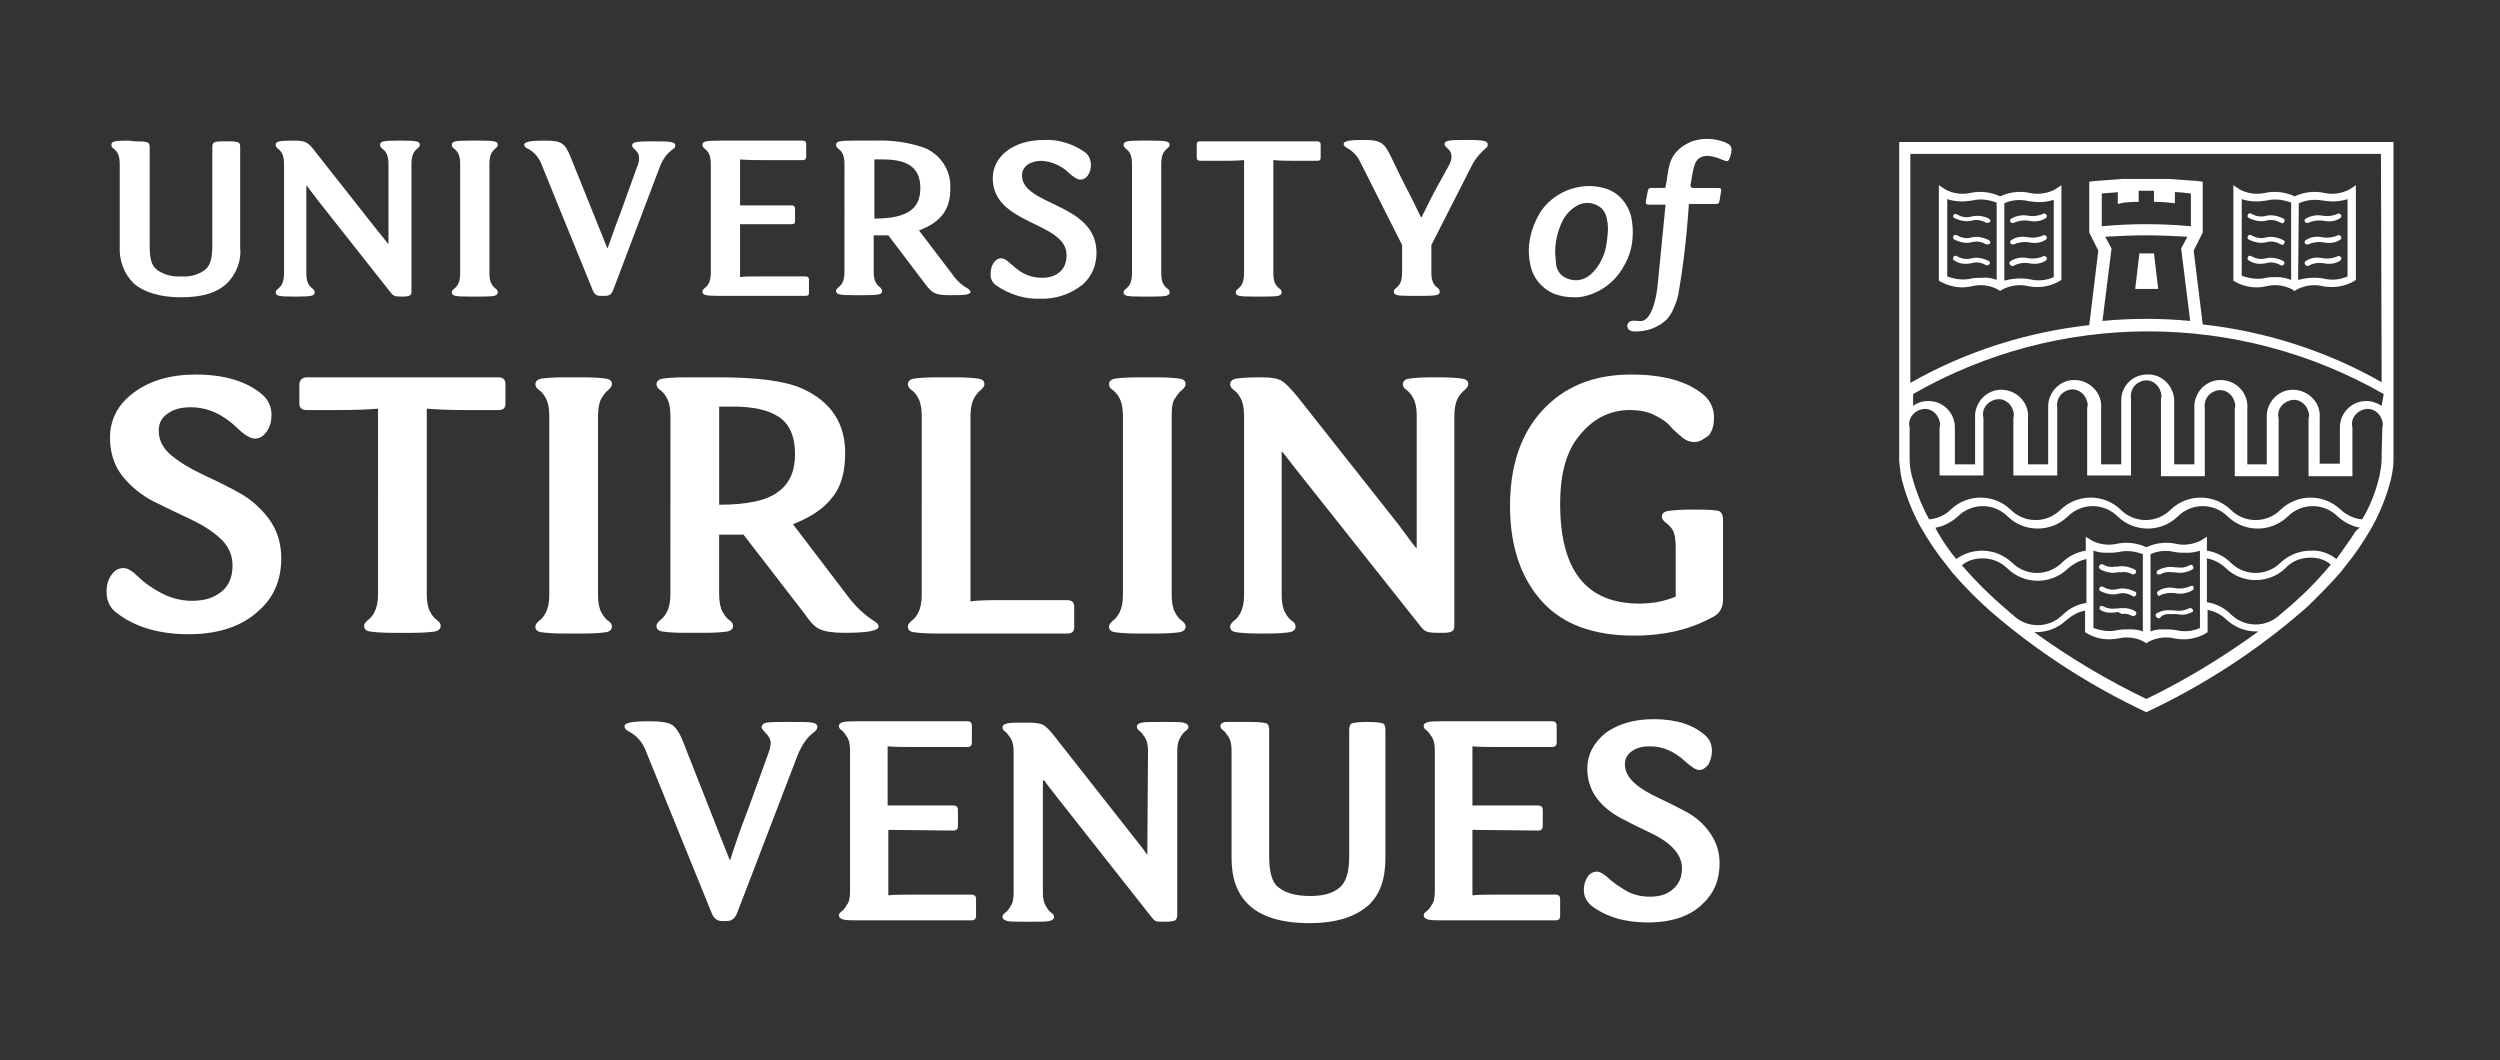<?xml version="1.0" encoding="utf-8"?>
<!-- Generator: Adobe Illustrator 28.3.0, SVG Export Plug-In . SVG Version: 6.00 Build 0)  -->
<svg version="1.1" id="Layer_1" xmlns="http://www.w3.org/2000/svg" xmlns:xlink="http://www.w3.org/1999/xlink" x="0px" y="0px"
	 viewBox="0 0 359.1 152.3" style="enable-background:new 0 0 359.1 152.3;" xml:space="preserve">
<rect x="0" y="0" width="359.1" height="152.3" fill="#333333" stroke="none"/>
<style type="text/css">
	.st0{fill:#FFFFFF;}
</style>
<g>
	<g>
		<path class="st0" d="M343.8,65.2L343.8,65.2V20.4h-71v44.9l0,0c0,0.3,0,0.6,0,0.9c0.1,1,0.2,1.9,0.4,2.8c0.5,1.9,1.2,3.8,2.1,5.6
			c0.2,0.4,0.4,0.8,0.7,1.3c1.1,1.9,2.3,3.7,3.7,5.4c0.2,0.3,0.5,0.6,0.7,0.9c1.3,1.5,2.6,2.9,4.1,4.3c0.4,0.4,0.9,0.8,1.3,1.2
			c6.8,5.9,14.4,10.8,22.5,14.6c8.1-3.8,15.7-8.7,22.5-14.6c0.5-0.4,0.9-0.8,1.3-1.2c1.4-1.4,2.8-2.8,4.1-4.3
			c0.2-0.3,0.5-0.6,0.7-0.9c1.4-1.7,2.6-3.5,3.7-5.4c0.2-0.4,0.5-0.9,0.7-1.3c0.9-1.8,1.6-3.7,2.1-5.6c0.2-0.9,0.4-1.9,0.4-2.8
			C343.8,65.6,343.8,65.2,343.8,65.2 M288.4,87.7c-2.4-2-4.6-4.2-6.6-6.5c0.8-0.7,1.9-1,3-1c1.3,0,2.6,0.5,3.6,1.5
			c2.4,2.3,6.2,2.3,8.6,0c0.8-0.7,1.7-1.2,2.7-1.4v6.3c-1.3,0.2-2.5,0.8-3.4,1.7c-2,2-5.2,2-7.2,0C288.8,88.1,288.6,87.9,288.4,87.7
			 M308.3,100.4c-5.6-2.7-11-5.9-16.1-9.6h0.3c1.6,0,3.1-0.6,4.3-1.7c0.8-0.7,1.7-1.2,2.7-1.4v3.1l0.3,0.2c1.4,0.8,2.9,1,4.5,0.7
			c1.3-0.3,2.6-0.1,3.7,0.5l0.3,0.2l0.3-0.2c1.1-0.6,2.5-0.8,3.7-0.5c1.5,0.3,3.1,0.1,4.5-0.7l0.3-0.2v-3.2c1,0.2,2,0.7,2.7,1.4
			c1.2,1.1,2.7,1.7,4.3,1.7h0.3C319.3,94.4,313.9,97.7,308.3,100.4 M300.7,90.2V79.1l0,0c0.6,0.2,1.2,0.3,1.8,0.3
			c0.6,0,1.2,0,1.8-0.1c1.2-0.3,2.4-0.1,3.5,0.3v11.1c-0.5-0.2-1.1-0.3-1.7-0.3h-0.3c-0.5,0-1.1,0-1.6,0.1
			C303,90.8,301.8,90.6,300.7,90.2 M308.9,90.7V79.6c1.1-0.5,2.3-0.6,3.5-0.3c0.6,0.1,1.2,0.1,1.8,0.1c0.6,0,1.2-0.1,1.8-0.3l0,0
			v11.1c-1.1,0.5-2.3,0.6-3.5,0.3c-0.6-0.1-1.3-0.1-1.9-0.1C309.9,90.4,309.4,90.5,308.9,90.7 M328.2,87.7c-0.2,0.2-0.4,0.3-0.6,0.5
			c-2,2-5.2,2-7.2,0c-0.9-0.9-2.1-1.5-3.4-1.7v-6.3c1,0.2,2,0.7,2.7,1.4c2.4,2.3,6.2,2.3,8.6,0c0.9-1,2.2-1.5,3.6-1.5
			c1.1,0,2.1,0.3,2.9,1C332.8,83.5,330.6,85.7,328.2,87.7 M338.3,76.4c-0.8,1.3-1.8,2.6-2.7,3.9c-1-0.8-2.3-1.3-3.7-1.2
			c-1.6,0-3.1,0.6-4.3,1.7c-2,2-5.2,2-7.2,0c-0.9-0.9-2.1-1.5-3.4-1.7v-2l-0.5,0.3l-0.3,0.2c-1.1,0.6-2.5,0.8-3.7,0.5
			c-1.4-0.3-2.9-0.1-4.2,0.5c-1.3-0.6-2.8-0.8-4.2-0.5c-1.3,0.3-2.6,0.1-3.7-0.5l-0.3-0.2l-0.5-0.3v2c-1.3,0.2-2.5,0.8-3.4,1.7
			c-2,2-5.2,2-7.2,0c-1.2-1.1-2.7-1.7-4.3-1.7c-1.3,0-2.6,0.4-3.7,1.2c-1-1.2-1.9-2.5-2.7-3.9c-0.1-0.2-0.2-0.4-0.3-0.6
			c1.2-0.2,2.3-0.8,3.2-1.6c2-2,5.2-2,7.2,0c2.4,2.3,6.2,2.3,8.6,0c2-2,5.2-2,7.2,0c2.4,2.3,6.2,2.3,8.6,0c2-2,5.2-2,7.2,0
			c2.4,2.3,6.2,2.3,8.6,0c2-2,5.2-2,7.2,0c0.9,0.8,2,1.4,3.2,1.6C338.6,76,338.5,76.2,338.3,76.4 M342.1,65.2v0.8
			c0,0.8-0.2,1.6-0.3,2.3c-0.5,2.2-1.3,4.3-2.5,6.3c-1.2-0.1-2.2-0.6-3.1-1.4c-2.4-2.3-6.2-2.3-8.6,0c-2,2-5.2,2-7.2,0
			c-2.4-2.3-6.2-2.3-8.6,0c-2,2-5.2,2-7.2,0c-2.4-2.3-6.2-2.3-8.6,0c-2,2-5.2,2-7.2,0c-2.4-2.3-6.2-2.3-8.6,0
			c-0.8,0.8-1.9,1.3-3.1,1.4c-1.1-2-1.9-4.1-2.5-6.3c-0.2-0.8-0.3-1.6-0.3-2.3v-4.6c-0.3-1.2,0.5-2.3,1.7-2.6s2.3,0.5,2.6,1.7
			c0.1,0.3,0.1,0.6,0,0.9v6.9h6.3v-8.3c-0.3-1.2,0.5-2.3,1.7-2.6s2.3,0.5,2.6,1.7c0.1,0.3,0.1,0.6,0,0.9v8.3h6.3v-9.7
			c-0.2-1.2,0.5-2.3,1.7-2.6s2.3,0.5,2.6,1.7c0.1,0.3,0.1,0.6,0,0.9v9.7h6.3V57.3c-0.2-1.2,0.5-2.3,1.7-2.6s2.3,0.5,2.6,1.7
			c0.1,0.3,0.1,0.6,0,0.9v11.1h6.3v-9.7c-0.2-1.2,0.5-2.3,1.7-2.6s2.3,0.5,2.6,1.7c0.1,0.3,0.1,0.6,0,0.9v9.7h6.3v-8.3
			c-0.3-1.2,0.5-2.3,1.7-2.6s2.3,0.5,2.6,1.7c0.1,0.3,0.1,0.6,0,0.9v8.3h6.3v-7c-0.3-1.2,0.5-2.3,1.7-2.6s2.3,0.5,2.6,1.7
			c0.1,0.3,0.1,0.6,0,0.9L342.1,65.2z M342.1,58.3c-0.6-0.4-1.4-0.7-2.2-0.7c-2.1,0-3.8,1.7-3.8,3.8v5.2h-2.9v-6.5
			c0.2-2.1-1.4-3.9-3.5-4.1c-2.1-0.2-3.9,1.4-4.1,3.5c0,0.2,0,0.4,0,0.6v6.6h-2.8v-8c0.2-2.1-1.4-3.9-3.5-4.1
			c-2.1-0.2-3.9,1.4-4.1,3.5c0,0.2,0,0.4,0,0.6v8h-2.9v-9.4c-0.2-2.1-2-3.7-4.1-3.5c-1.9,0.1-3.4,1.6-3.5,3.5v9.4h-2.9v-8
			c0.2-2.1-1.4-3.9-3.5-4.1c-2.1-0.2-3.9,1.4-4.1,3.5c0,0.2,0,0.4,0,0.6v8h-2.9v-6.6c0.2-2.1-1.4-3.9-3.5-4.1
			c-2.1-0.2-3.9,1.4-4.1,3.5c0,0.2,0,0.4,0,0.6v6.6h-2.9v-5.3c0-2.1-1.7-3.8-3.8-3.8c-0.8,0-1.5,0.2-2.2,0.7v-1.7
			c20.9-12,46.6-12,67.6,0L342.1,58.3z M305.1,29.1l1.3-0.1h0.8v-1.6c0.8,0,1.4,0,2.2,0V29h0.8l1.3,0.1l0.9,0.1v-1.6
			c0.8,0,1.5,0.1,2.3,0.2v4.7c-2.2-0.2-4.3-0.3-6.4-0.3s-4.3,0.1-6.4,0.3v-4.7c0.8-0.1,1.5-0.1,2.3-0.2v1.7L305.1,29.1z M302.4,34
			c2-0.1,3.9-0.2,5.9-0.2c1.9,0,3.9,0.1,5.9,0.2l-0.9,1.7l1.3,10.4c-2.1-0.2-4.2-0.3-6.3-0.3c-2.1,0-4.2,0.1-6.3,0.3l1.3-10.4
			L302.4,34z M342.1,54.9c-7.9-4.5-16.7-7.3-25.7-8.3L315.1,36l1.3-2.6v-7.3l-0.8-0.1c-1.4-0.1-2.7-0.2-4.1-0.3h-0.9l0,0h-0.4h-2h-2
			h-0.4l0,0h-0.9c-1.3,0.1-2.7,0.2-4,0.3l-0.8,0.1v7.3l1.3,2.6l-1.3,10.7c-9,1-17.8,3.8-25.7,8.3V22.1H342L342.1,54.9L342.1,54.9z"
			/>
		<path class="st0" d="M325.6,41.1c1.3-0.3,2.6-0.1,3.7,0.5l0.3,0.2l0.3-0.2c1.1-0.6,2.5-0.8,3.7-0.5c1.5,0.3,3.1,0.1,4.5-0.7
			l0.3-0.2V26.6l-0.9,0.6c-1.1,0.6-2.5,0.8-3.7,0.5c-1.4-0.3-2.9-0.1-4.2,0.5c-1.3-0.6-2.8-0.8-4.2-0.5c-1.3,0.3-2.6,0.1-3.7-0.5
			l-0.9-0.6v13.7l0.3,0.2C322.4,41.2,324,41.5,325.6,41.1 M330.2,29.2c1.1-0.5,2.3-0.6,3.4-0.4c1.2,0.2,2.4,0.2,3.6-0.2v11.1
			c-1.1,0.5-2.3,0.6-3.5,0.3c-1.2-0.2-2.4-0.1-3.6,0.2L330.2,29.2z M322,28.6c1.2,0.4,2.4,0.4,3.6,0.2c1.2-0.3,2.4-0.1,3.5,0.3v11.1
			c-0.6-0.2-1.3-0.4-2-0.4c-0.5,0-1.1,0-1.6,0.1c-1.2,0.3-2.4,0.1-3.5-0.3V28.6z"/>
		<path class="st0" d="M323,31.3c0.8,0.4,1.7,0.6,2.5,0.4c0.7-0.2,1.4-0.1,2.1,0.3c0.2,0.1,0.4,0.1,0.5-0.1s0.1-0.4-0.1-0.5
			c-0.8-0.4-1.7-0.6-2.5-0.4c-0.7,0.2-1.4,0.1-2.1-0.3c-0.2-0.1-0.4-0.1-0.5,0.1C322.8,31,322.8,31.2,323,31.3"/>
		<path class="st0" d="M323,34.4c0.8,0.4,1.7,0.6,2.5,0.4c0.7-0.2,1.4-0.1,2.1,0.3c0.2,0.1,0.4,0.1,0.5-0.1c0.1-0.2,0.1-0.4-0.1-0.5
			c-0.8-0.4-1.7-0.6-2.5-0.4c-0.7,0.2-1.4,0.1-2.1-0.3c-0.2-0.1-0.4-0.1-0.5,0.1C322.8,34.1,322.8,34.3,323,34.4"/>
		<path class="st0" d="M325.5,37.8c0.7-0.2,1.4-0.1,2.1,0.3c0.2,0.1,0.4,0,0.5-0.2c0.1-0.1,0-0.3-0.1-0.4c-0.8-0.4-1.7-0.6-2.5-0.4
			c-0.7,0.2-1.4,0.1-2.1-0.3c-0.2-0.1-0.4-0.1-0.5,0.1c-0.1,0.2-0.1,0.4,0.1,0.5C323.7,37.9,324.6,38,325.5,37.8"/>
		<path class="st0" d="M333.7,37.8c0.9,0.2,1.8,0.1,2.5-0.4c0.1-0.1,0.2-0.4,0-0.5c-0.1-0.1-0.3-0.2-0.4-0.1
			c-0.6,0.3-1.4,0.4-2.1,0.3c-0.9-0.2-1.8-0.1-2.5,0.4c-0.2,0.1-0.2,0.3-0.1,0.5c0.1,0.1,0.2,0.2,0.3,0.2c0.1,0,0.1,0,0.2,0
			C332.2,37.8,333,37.7,333.7,37.8"/>
		<path class="st0" d="M331.4,35.1c0.1,0,0.1,0,0.2,0c0.6-0.3,1.4-0.4,2.1-0.3c0.9,0.2,1.8,0.1,2.5-0.4c0.1-0.1,0.2-0.4,0-0.5
			c-0.1-0.1-0.3-0.2-0.4-0.1c-0.6,0.3-1.4,0.4-2.1,0.3c-0.9-0.2-1.8-0.1-2.5,0.4c-0.2,0.1-0.2,0.3-0.1,0.5
			C331.2,35.1,331.3,35.1,331.4,35.1"/>
		<path class="st0" d="M331.4,32c0.1,0,0.1,0,0.2,0c0.6-0.3,1.4-0.4,2.1-0.3c0.9,0.2,1.8,0.1,2.5-0.4c0.1-0.1,0.2-0.4,0-0.5
			c-0.1-0.1-0.3-0.2-0.4-0.1c-0.6,0.3-1.4,0.4-2.1,0.3c-0.9-0.2-1.8,0-2.5,0.4c-0.2,0.1-0.2,0.3-0.1,0.5l0,0
			C331.2,32,331.3,32.1,331.4,32"/>
		<path class="st0" d="M283.3,41.1c1.3-0.3,2.6-0.1,3.7,0.5l0.3,0.2l0.3-0.2c1.1-0.6,2.5-0.8,3.7-0.5c1.5,0.3,3.1,0.1,4.5-0.7
			l0.3-0.2V26.6l-0.9,0.6c-1.1,0.6-2.5,0.8-3.7,0.5c-1.4-0.3-2.9-0.1-4.2,0.5c-1.3-0.6-2.8-0.8-4.2-0.5c-1.3,0.3-2.6,0.1-3.7-0.5
			l-0.9-0.6v13.7l0.3,0.2C280.2,41.2,281.7,41.5,283.3,41.1 M287.9,29.2c1.1-0.5,2.3-0.6,3.5-0.3c1.2,0.2,2.4,0.2,3.6-0.2v11.1
			c-1.1,0.5-2.3,0.6-3.5,0.3c-1.2-0.2-2.4-0.1-3.6,0.2V29.2z M279.7,28.6c1.2,0.4,2.4,0.4,3.6,0.2c1.2-0.3,2.4-0.1,3.5,0.3v11.1
			c-0.6-0.2-1.3-0.4-2-0.3c-0.5,0-1.1,0-1.6,0.1c-1.2,0.3-2.4,0.1-3.5-0.3V28.6z"/>
		<path class="st0" d="M280.7,31.3c0.8,0.4,1.7,0.6,2.5,0.4c0.7-0.2,1.4-0.1,2.1,0.3c0.1,0,0.1,0,0.2,0c0.2,0,0.4-0.1,0.4-0.3
			c0-0.1-0.1-0.2-0.2-0.3c-0.8-0.4-1.7-0.5-2.5-0.3c-0.7,0.2-1.4,0.1-2.1-0.3c-0.2-0.1-0.4-0.1-0.5,0.1
			C280.5,31,280.5,31.2,280.7,31.3"/>
		<path class="st0" d="M280.7,34.4c0.8,0.4,1.7,0.6,2.5,0.4c0.7-0.2,1.4-0.1,2.1,0.3c0.1,0,0.1,0,0.2,0c0.2,0,0.4-0.1,0.4-0.3
			c0-0.1-0.1-0.2-0.2-0.3c-0.8-0.4-1.7-0.6-2.5-0.4c-0.7,0.2-1.4,0.1-2.1-0.3c-0.2-0.1-0.4-0.1-0.5,0.1
			C280.5,34,280.5,34.2,280.7,34.4"/>
		<path class="st0" d="M283.2,37.8c0.7-0.2,1.4-0.1,2.1,0.3c0.1,0,0.1,0,0.2,0s0.2-0.1,0.3-0.2c0.1-0.2,0-0.3-0.1-0.4
			c-0.8-0.4-1.7-0.6-2.5-0.4c-0.7,0.2-1.4,0.1-2.1-0.3c-0.2-0.1-0.4-0.1-0.5,0.1c-0.1,0.2-0.1,0.4,0.1,0.5
			C281.4,37.9,282.3,38,283.2,37.8"/>
		<path class="st0" d="M291.4,37.8c0.9,0.2,1.8,0.1,2.5-0.4c0.1-0.1,0.2-0.4,0-0.5c-0.1-0.1-0.3-0.2-0.4-0.1
			c-0.6,0.3-1.4,0.4-2.1,0.3c-0.9-0.2-1.8-0.1-2.6,0.4c-0.2,0.1-0.2,0.3-0.1,0.5c0.1,0.1,0.2,0.2,0.3,0.2c0.1,0,0.1,0,0.2,0
			C289.9,37.8,290.7,37.7,291.4,37.8"/>
		<path class="st0" d="M289.1,35.1c0.1,0,0.1,0,0.2,0c0.6-0.3,1.4-0.4,2.1-0.3c0.9,0.2,1.8,0.1,2.5-0.4c0.1-0.1,0.2-0.4,0-0.5
			c-0.1-0.1-0.3-0.2-0.4-0.1c-0.6,0.3-1.4,0.4-2.1,0.3c-0.9-0.2-1.8-0.1-2.5,0.4c-0.2,0.1-0.2,0.3-0.1,0.5
			C288.9,35.1,289,35.1,289.1,35.1"/>
		<path class="st0" d="M289.1,32c0.1,0,0.1,0,0.2,0c0.6-0.3,1.4-0.4,2.1-0.3c0.9,0.2,1.8,0.1,2.5-0.4c0.1-0.1,0.2-0.4,0-0.5
			c-0.1-0.1-0.3-0.2-0.4-0.1c-0.6,0.3-1.4,0.4-2.1,0.3c-0.9-0.2-1.8,0-2.5,0.4c-0.2,0.1-0.2,0.3-0.1,0.5l0,0
			C288.9,32,289,32.1,289.1,32"/>
		<path class="st0" d="M310,41.5l-0.6-5.1h-2.1l-0.6,5.1h1.5H310"/>
		<path class="st0" d="M301.7,81.8c0.8,0.4,1.7,0.6,2.5,0.4h0.4c0.6-0.1,1.2,0,1.7,0.3c0.1,0,0.1,0,0.2,0s0.2-0.1,0.3-0.2
			c0-0.1,0-0.2,0-0.3c0-0.1-0.1-0.2-0.2-0.2c-0.3-0.2-0.7-0.3-1.1-0.4c-0.5-0.1-1-0.1-1.4,0h-0.3c-0.6,0.1-1.2,0-1.7-0.3
			c-0.2-0.1-0.4-0.1-0.5,0.1C301.4,81.4,301.5,81.6,301.7,81.8"/>
		<path class="st0" d="M301.7,84.9c0.8,0.4,1.7,0.6,2.5,0.4c0.7-0.2,1.4-0.1,2.1,0.3c0.1,0,0.1,0.1,0.2,0.1s0.2-0.1,0.3-0.2
			c0.1-0.2,0.1-0.4-0.1-0.5l0,0c-0.8-0.4-1.7-0.6-2.5-0.4c-0.7,0.2-1.4,0.1-2.1-0.3c-0.2-0.1-0.4-0.1-0.5,0.1
			C301.5,84.5,301.5,84.8,301.7,84.9L301.7,84.9"/>
		<path class="st0" d="M304.8,88.2c0.5-0.1,1,0,1.5,0.3c0.1,0,0.1,0,0.2,0s0.2-0.1,0.3-0.2c0.1-0.2,0.1-0.4-0.1-0.5
			c-0.1-0.1-0.2-0.1-0.4-0.2c-0.7-0.3-1.4-0.3-2.2-0.2H304c-0.7,0.1-1.3,0-1.9-0.3c-0.2-0.1-0.4-0.1-0.5,0.1c0,0.1,0,0.2,0,0.2v0.1
			c0,0.1,0.1,0.1,0.1,0.1c0.4,0.3,0.9,0.4,1.4,0.4c0.4,0,0.7,0,1.1-0.1L304.8,88.2"/>
		<path class="st0" d="M311.8,88.2h0.6c0.4,0,0.7,0.1,1.1,0.1c0.5,0,1-0.2,1.4-0.4c0.1,0,0.1-0.1,0.1-0.1v-0.1c0-0.1,0-0.2-0.1-0.2
			c-0.1-0.2-0.3-0.2-0.5-0.1l0,0c-0.6,0.3-1.3,0.4-1.9,0.3h-0.1c-0.7-0.1-1.5-0.1-2.2,0.2c-0.1,0.1-0.3,0.1-0.4,0.2
			c-0.2,0.1-0.2,0.3-0.1,0.5l0,0c0.1,0.1,0.2,0.2,0.3,0.2c0.1,0,0.1,0,0.2,0C310.7,88.2,311.2,88.2,311.8,88.2"/>
		<path class="st0" d="M310.1,85.6c0.1,0,0.1,0,0.2-0.1c0.6-0.3,1.4-0.4,2.1-0.3c0.9,0.2,1.8,0,2.5-0.4c0.2-0.1,0.2-0.3,0.2-0.5l0,0
			c-0.1-0.2-0.3-0.2-0.5-0.1l0,0c-0.6,0.3-1.4,0.4-2.1,0.3c-0.9-0.2-1.8-0.1-2.5,0.4c-0.2,0.1-0.2,0.3-0.1,0.5
			C310,85.5,310.1,85.6,310.1,85.6"/>
		<path class="st0" d="M310.1,82.5c0.1,0,0.1,0,0.2,0c0.5-0.3,1.1-0.4,1.7-0.3h0.4c0.9,0.2,1.8,0,2.5-0.4c0.2-0.1,0.2-0.3,0.1-0.5
			s-0.3-0.2-0.5-0.1l0,0c-0.5,0.3-1.1,0.4-1.7,0.3h-0.3c-0.5-0.1-1-0.1-1.4,0s-0.8,0.2-1.1,0.4c-0.1,0-0.1,0.1-0.2,0.2
			c0,0.1,0,0.2,0,0.3C309.9,82.5,310,82.6,310.1,82.5"/>
		<path class="st0" d="M226,42.7c-1,0-2.1-0.2-3-0.6c-1.5-0.7-2.7-2.1-3.1-3.7c-0.3-1.2-0.4-2.5-0.2-3.7c0.2-1.5,0.8-3,1.6-4.3
			c1.2-1.8,3.2-3.1,5.3-3.5c1.4-0.3,2.8-0.2,4.1,0.2c1.8,0.6,3.1,2.1,3.6,4c0.2,1,0.3,2.1,0.2,3.1c-0.1,1.4-0.5,2.8-1.3,4.1
			c-1.3,2.4-3.8,4.1-6.5,4.4C226.5,42.7,226.3,42.7,226,42.7 M223.4,36.6c0,0.3,0.1,0.8,0.1,1.3c0.1,0.8,0.5,1.5,1.2,1.9
			c1.2,0.7,2.6,0.6,3.7-0.3c0.7-0.6,1.3-1.4,1.7-2.3c0.5-1,0.7-2.1,0.8-3.3c0.1-0.8,0.1-1.7-0.1-2.5c-0.1-0.6-0.4-1.2-0.9-1.6
			c-0.9-0.7-2.2-0.9-3.3-0.3c-0.9,0.5-1.6,1.2-2.1,2.1C223.7,33.2,223.3,35,223.4,36.6 M242.6,29.3c0.1,0,3.3,0,3.8,0
			s0.5-0.1,0.6-0.5c0.1-0.4,0.1-0.8,0.2-1.2c0.1-0.5,0-0.6-0.5-0.6h-3.3c0,0-0.3,0-0.5-0.1c-0.1-0.2-0.1-0.5,0-0.7
			c0.4-2.6,0.6-3.3,1.6-3.7c1.3-0.4,2.9,0.5,3.3,0.6c0.4,0.1,0.5,0,0.6-0.3c0.2-0.4,0.3-0.8,0.3-1.2c0.1-0.3-0.1-0.7-0.4-0.9
			c-0.2-0.1-0.4-0.2-0.6-0.3c-1.4-0.5-2.9-0.6-4.3-0.2c-0.8,0.2-1.6,0.7-2.2,1.2c-1.3,1.2-1.5,2.3-1.8,4.6c-0.1,0.5-0.2,1-0.2,1
			h-1.8h-0.3c-0.2,0-0.4,0.2-0.4,0.4c-0.1,0.5-0.2,1.1-0.3,1.6c0,0.2,0,0.3,0.3,0.4h0.4h2.4"/>
		<path class="st0" d="M242.6,29.2c-0.4,6.1-1.1,10.7-1.4,12.3c-0.1,1-0.4,1.9-0.8,2.8c-0.2,0.5-0.5,1-0.9,1.5
			c-1.3,1.3-3.1,1.9-4.9,1.8c-0.3,0-0.7-0.2-0.8-0.5c-0.1-0.2-0.1-0.5,0.1-0.7c0.4-0.6,1.3-0.2,2-0.3c1.6-0.4,2.1-4.1,2.2-5.1
			c0.4-4,0.8-8,1.2-12.2L242.6,29.2z"/>
		<path class="st0" d="M19.4,20.3c1.9,0,2.1,0.1,2.1,0.9v14c0,1.9,0.2,2.9,1.1,3.6c1,0.7,2.3,1,3.5,0.9c1.2,0.1,2.3-0.2,3.3-0.9
			c0.9-0.7,1.1-1.9,1.1-3.6v-14c0-0.8,0.1-0.9,2-0.9c1.9,0,2,0.1,2,0.9v14.3c0.2,1.9-0.5,3.8-1.9,5.2c-1.5,1.4-3.6,2-6.6,2
			s-5.3-0.7-6.8-2c-1.4-1.4-2.1-3.3-2-5.3V23.6c0-2.4-1.2-2-1.2-2.8c0-0.5,0.5-0.6,2.5-0.6L19.4,20.3z"/>
		<path class="st0" d="M55.8,35.1V23.6c0-2.4-1.2-2-1.2-2.8c0-0.5,0.5-0.6,2.5-0.6h0.7c2,0,2.5,0.1,2.5,0.6c0,0.7-1.2,0.4-1.2,2.8
			v18.3c0,0.5-0.2,0.7-1.3,0.7h-0.2c-0.9,0-1.1-0.1-1.5-0.6L45.6,28.7c-0.5-0.7-1.1-1.4-1.5-2H44v12.5c0,2.4,1.2,2,1.2,2.8
			c0,0.5-0.5,0.6-2.5,0.6h-0.6c-2,0-2.5-0.1-2.5-0.6c0-0.7,1.2-0.4,1.2-2.8V23.6c0-2.4-1.2-2-1.2-2.8c0-0.5,0.5-0.6,2.5-0.6h0.2
			c1.7,0,2,0.3,3,1.6l8.9,11.3C54.8,33.8,55.4,34.6,55.8,35.1L55.8,35.1z"/>
		<path class="st0" d="M70.3,39.2c0,2.4,1.2,2,1.2,2.8c0,0.5-0.5,0.6-2.5,0.6h-1.6c-2,0-2.5-0.1-2.5-0.6c0-0.7,1.2-0.4,1.2-2.8V23.6
			c0-2.4-1.2-2-1.2-2.8c0-0.5,0.5-0.6,2.5-0.6H69c2,0,2.5,0.1,2.5,0.6c0,0.7-1.2,0.4-1.2,2.8V39.2z"/>
		<path class="st0" d="M91.5,24c0.2-0.4,0.3-0.9,0.3-1.3c0-0.5-0.2-0.9-0.6-1.2c-0.3-0.3-0.4-0.4-0.4-0.6c0-0.5,0.5-0.6,3.1-0.6
			s3.1,0.1,3.1,0.6c0,0.2-0.1,0.4-0.3,0.5c-0.9,0.6-1.5,1.5-1.9,2.5l-6.7,17.7c-0.3,0.8-0.7,0.9-1.2,0.9h-0.6
			c-0.5,0-0.9-0.1-1.2-0.9l-7.4-18.2c-0.4-0.9-1.1-1.7-2-2.1c-0.2-0.1-0.4-0.3-0.4-0.5c0-0.5,1.2-0.6,2.9-0.6c2.4,0,2.9,0.3,3.7,2.2
			l3.1,7.7c0.5,1.3,1.6,3.9,2.2,5.5h0.1c0.7-2,1.2-3.4,2-5.5L91.5,24z"/>
		<path class="st0" d="M106.3,39.8c0.6-0.1,1.7-0.1,3.5-0.1h5.8c0.4,0,0.6,0.1,0.6,0.5V42c0,0.4-0.1,0.5-0.6,0.5h-12.2
			c-2,0-2.5-0.1-2.5-0.6c0-0.7,1.2-0.4,1.2-2.8V23.6c0-2.4-1.2-2-1.2-2.8c0-0.5,0.5-0.6,2.5-0.6h11.8c0.4,0,0.6,0.1,0.6,0.5v1.8
			c0,0.4-0.2,0.5-0.6,0.5h-5.4c-1.2,0-2.3,0-3.5-0.1v6.6h7.3c0.4,0,0.6,0.1,0.6,0.5v1.7c0,0.4-0.1,0.5-0.6,0.5h-7.3L106.3,39.8z"/>
		<path class="st0" d="M132,33.1l4.8,6.3c0.6,0.9,1.4,1.6,2.3,2.1c0.2,0.2,0.3,0.3,0.3,0.4c0,0.5-1.1,0.5-3,0.5
			c-2.1,0-2.5-0.3-3.5-1.6l-5.3-7h-2.1V39c0,2.4,1.2,2,1.2,2.8c0,0.5-0.5,0.6-2.5,0.6h-1.6c-2,0-2.5-0.1-2.5-0.6
			c0-0.7,1.2-0.4,1.2-2.8V23.6c0-2.4-1.2-2-1.2-2.8c0-0.5,0.5-0.6,2.5-0.6h2.9c2.4-0.1,4.9,0.2,7.2,1c2.3,0.9,3.9,3.2,3.8,5.7
			C136.6,30.3,134.9,32,132,33.1 M126.8,22.9h-1.2v8.5c5,0,6.6-1.6,6.6-4.4C132.2,23.8,130,22.9,126.8,22.9"/>
		<path class="st0" d="M142.6,25.6c0-3.1,2.9-5.5,7.4-5.5c2.1-0.1,4.2,0.6,5.9,1.8c0.5,0.4,0.8,1.1,0.8,1.8c0,1.1-0.6,2.1-1.5,2.1
			c-0.5,0-1-0.4-1.6-0.9c-1.1-1.1-2.5-1.7-4-1.8c-1.6,0-2.8,0.8-2.8,2.1c0,4.4,10.7,3.9,10.7,11.1c0,1.7-0.6,3.3-1.9,4.5
			c-1.7,1.4-3.9,2.2-6.2,2.1c-2.2,0.1-4.4-0.6-6.3-1.9c-0.6-0.4-0.9-1.1-0.8-1.8c0-1,0.6-2.1,1.5-2.1c1.3,0,2.3,2.8,5.9,2.8
			c1.9,0,3.5-1,3.5-3.2C153.3,31.8,142.6,32.4,142.6,25.6"/>
		<path class="st0" d="M166.8,39.2c0,2.4,1.2,2,1.2,2.8c0,0.5-0.5,0.6-2.5,0.6h-1.6c-2,0-2.5-0.1-2.5-0.6c0-0.7,1.2-0.4,1.2-2.8
			V23.6c0-2.4-1.2-2-1.2-2.8c0-0.5,0.5-0.6,2.5-0.6h1.6c2,0,2.5,0.1,2.5,0.6c0,0.7-1.2,0.4-1.2,2.8V39.2z"/>
		<path class="st0" d="M189.1,20.3c0.4,0,0.6,0.1,0.6,0.5v1.8c0,0.4-0.1,0.5-0.6,0.5h-2.7c-1.2,0-2.3,0-3.5-0.1v16.2
			c0,2.4,1.2,2,1.2,2.8c0,0.5-0.5,0.6-2.5,0.6H180c-2,0-2.5-0.1-2.5-0.6c0-0.7,1.2-0.4,1.2-2.8V23c-1.2,0.1-2.3,0.1-3.5,0.1h-2.7
			c-0.4,0-0.6-0.1-0.6-0.5v-1.8c0-0.4,0.1-0.5,0.6-0.5H189.1z"/>
		<path class="st0" d="M213.7,20.8c0,0.2-0.1,0.4-0.3,0.5c-0.8,0.7-1.5,1.5-2,2.5l-5.8,11.4v3.9c0,2.4,1.2,2,1.2,2.8
			c0,0.5-0.5,0.6-2.5,0.6h-1.6c-2,0-2.5-0.1-2.5-0.6c0-0.7,1.2-0.4,1.2-2.8v-3.9l-6-11.9c-0.4-0.9-1.1-1.6-2-2.1
			c-0.2-0.1-0.4-0.3-0.4-0.5c0-0.5,1.1-0.6,2.9-0.6c2.4,0,2.9,0.4,3.8,2.2l1.7,3.5c0.9,1.7,1.9,3.7,2.7,5.4h0.1
			c0.8-1.6,1.7-3.5,2.8-5.4l1.1-2c0.2-0.4,0.4-0.8,0.4-1.3s-0.2-0.9-0.6-1.2c-0.3-0.3-0.4-0.4-0.4-0.6c0-0.5,0.5-0.6,3.2-0.6
			S213.7,20.3,213.7,20.8"/>
	</g>
</g>
<g>
	<path class="st0" d="M107.4,116.4l2.9-8c0.3-0.8,0.4-1.3,0.4-1.7c0-0.5-0.3-1-0.8-1.5c-0.3-0.3-0.5-0.6-0.5-0.7
		c0-0.3,0.2-0.6,0.7-0.7s1.6-0.1,3.3-0.1s2.8,0,3.3,0.1s0.7,0.3,0.7,0.6c0,0.2-0.1,0.5-0.4,0.7c-1.1,0.8-1.8,1.9-2.4,3.3l-8.7,22.7
		c-0.3,0.8-0.8,1.2-1.5,1.2h-0.7c-0.7,0-1.2-0.4-1.5-1.2l-9.5-23.4c-0.5-1.2-1.3-2.1-2.5-2.7c-0.3-0.2-0.5-0.4-0.5-0.7
		c0-0.5,1.2-0.7,3.7-0.7c1.6,0,2.6,0.2,3.1,0.5s1.1,1.1,1.6,2.4l3.9,9.9c1,2.5,1.9,4.9,2.8,7.1h0.1
		C105.5,121.6,106.3,119.2,107.4,116.4z"/>
	<path class="st0" d="M127.6,119.2v9.4c0.8-0.1,2.3-0.1,4.5-0.1h7.4c0.5,0,0.7,0.2,0.7,0.7v2.3c0,0.5-0.2,0.7-0.7,0.7h-15.7
		c-1.3,0-2.2,0-2.6-0.1c-0.4-0.1-0.7-0.3-0.7-0.6c0-0.2,0.1-0.4,0.4-0.6c0.3-0.2,0.5-0.5,0.8-1c0.3-0.4,0.4-1.1,0.4-2v-20
		c0-0.9-0.1-1.5-0.4-2c-0.3-0.4-0.5-0.8-0.8-1s-0.4-0.4-0.4-0.6c0-0.3,0.2-0.5,0.7-0.6c0.4-0.1,1.3-0.1,2.6-0.1h15.1
		c0.5,0,0.7,0.2,0.7,0.7v2.3c0,0.5-0.2,0.7-0.7,0.7H132c-2.1,0-3.6,0-4.5-0.1v8.5h9.4c0.5,0,0.7,0.2,0.7,0.7v2.2
		c0,0.5-0.2,0.7-0.7,0.7L127.6,119.2L127.6,119.2z"/>
	<path class="st0" d="M164.8,122.8L164.8,122.8l0.1-14.8c0-0.9-0.1-1.5-0.4-2c-0.3-0.4-0.5-0.8-0.8-1s-0.4-0.4-0.4-0.6
		c0-0.3,0.2-0.5,0.7-0.6c0.4-0.1,1.3-0.1,2.6-0.1h0.8c1.3,0,2.2,0,2.6,0.1c0.4,0.1,0.7,0.3,0.7,0.6c0,0.2-0.1,0.4-0.4,0.6
		c-0.3,0.2-0.5,0.5-0.8,1s-0.4,1.1-0.4,2v23.5c0,0.3-0.1,0.5-0.3,0.7c-0.2,0.1-0.7,0.2-1.3,0.2h-0.3c-0.6,0-1,0-1.2-0.1
		s-0.4-0.3-0.7-0.7l-13.4-17c-0.9-1.2-1.6-2-1.9-2.5h-0.2v16c0,0.9,0.1,1.5,0.4,2c0.3,0.5,0.5,0.8,0.8,1s0.4,0.4,0.4,0.6
		c0,0.3-0.2,0.5-0.7,0.6c-0.4,0.1-1.3,0.1-2.6,0.1h-0.8c-1.3,0-2.2,0-2.6-0.1c-0.4-0.1-0.7-0.3-0.7-0.6c0-0.2,0.1-0.4,0.4-0.6
		c0.3-0.2,0.5-0.5,0.8-1c0.3-0.4,0.4-1.1,0.4-2v-20c0-0.9-0.1-1.5-0.4-2c-0.3-0.4-0.5-0.8-0.8-1s-0.4-0.4-0.4-0.6
		c0-0.3,0.2-0.5,0.7-0.6c0.4-0.1,1.3-0.1,2.6-0.1h0.3c1.1,0,1.8,0.1,2.2,0.3c0.4,0.2,1,0.8,1.7,1.7l11.4,14.5
		C163.8,121.4,164.4,122.2,164.8,122.8z"/>
	<path class="st0" d="M178.6,103.7h1c1.2,0,2,0.1,2.3,0.2s0.4,0.5,0.4,1v18c0,2.4,0.4,3.9,1.4,4.6c1,0.8,2.5,1.2,4.5,1.2
		c1.9,0,3.3-0.4,4.2-1.2c1-0.8,1.4-2.3,1.4-4.6v-18c0-0.5,0.1-0.9,0.4-1c0.3-0.1,1-0.2,2.2-0.2s1.9,0.1,2.2,0.2s0.4,0.5,0.4,1v18.4
		c0,3-0.8,5.2-2.4,6.7c-1.9,1.7-4.7,2.6-8.5,2.6c-4,0-6.9-0.9-8.7-2.6c-1.7-1.6-2.5-3.8-2.5-6.8v-15.3c0-0.9-0.1-1.5-0.4-2
		c-0.3-0.4-0.5-0.8-0.8-1s-0.4-0.4-0.4-0.6c0-0.3,0.2-0.5,0.7-0.6C176.5,103.7,177.3,103.7,178.6,103.7z"/>
	<path class="st0" d="M211.5,119.2v9.4c0.8-0.1,2.3-0.1,4.5-0.1h7.4c0.5,0,0.7,0.2,0.7,0.7v2.3c0,0.5-0.2,0.7-0.7,0.7h-15.6
		c-1.3,0-2.2,0-2.6-0.1c-0.4-0.1-0.7-0.3-0.7-0.6c0-0.2,0.1-0.4,0.4-0.6c0.3-0.2,0.5-0.5,0.8-1c0.3-0.4,0.4-1.1,0.4-2v-20
		c0-0.9-0.1-1.5-0.4-2c-0.3-0.4-0.5-0.8-0.8-1s-0.4-0.4-0.4-0.6c0-0.3,0.2-0.5,0.7-0.6c0.4-0.1,1.3-0.1,2.6-0.1h15.1
		c0.5,0,0.7,0.2,0.7,0.7v2.3c0,0.5-0.2,0.7-0.7,0.7H216c-2.1,0-3.6,0-4.5-0.1v8.5h9.4c0.5,0,0.7,0.2,0.7,0.7v2.2
		c0,0.5-0.2,0.7-0.7,0.7L211.5,119.2L211.5,119.2z"/>
	<path class="st0" d="M241.6,124.7c0-1.1-0.5-2.1-1.4-3s-2.1-1.6-3.4-2.2c-1.3-0.6-2.7-1.3-4-2s-2.5-1.6-3.4-2.8
		c-0.9-1.2-1.4-2.6-1.4-4.3c0-2,0.9-3.7,2.6-5.1c1.8-1.3,4.1-2,6.9-2c3.3,0,5.7,0.8,7.4,2.3c0.7,0.6,1,1.3,1,2.3
		c0,0.7-0.2,1.3-0.5,1.9c-0.4,0.5-0.8,0.8-1.3,0.8s-1.1-0.4-2-1.2c-1.6-1.5-3.3-2.2-5.1-2.2c-1.1,0-1.9,0.2-2.6,0.7s-1,1.1-1,1.9
		c0,1,0.5,1.9,1.4,2.7c0.9,0.8,2.1,1.5,3.4,2.1s2.7,1.3,4,2s2.5,1.7,3.4,3s1.4,2.7,1.4,4.4c0,2.4-0.8,4.3-2.4,5.8
		c-1.8,1.8-4.5,2.7-7.9,2.7c-3.3,0-6-0.8-8.1-2.4c-0.7-0.6-1.1-1.3-1.1-2.3c0-0.7,0.2-1.3,0.5-1.8s0.8-0.8,1.4-0.8
		c0.4,0,0.9,0.3,1.6,0.9c0.6,0.6,1.5,1.2,2.5,1.8c1,0.6,2.2,0.9,3.5,0.9c1.3,0,2.4-0.3,3.2-1C241.1,127.1,241.6,126.1,241.6,124.7z"
		/>
</g>
<g>
	<path class="st0" d="M33.4,81.2c0-1.5-0.6-2.8-1.8-3.9c-1.2-1.1-2.7-2-4.4-2.8S23.8,72.9,22,72c-1.7-0.9-3.2-2.1-4.4-3.6
		s-1.8-3.4-1.8-5.5c0-2.6,1.1-4.8,3.4-6.5c2.3-1.7,5.2-2.6,8.9-2.6c4.2,0,7.4,1,9.6,2.9c0.8,0.7,1.3,1.7,1.3,2.9
		c0,0.9-0.2,1.7-0.7,2.4s-1,1-1.7,1c-0.6,0-1.5-0.5-2.6-1.6c-2-1.9-4.2-2.9-6.6-2.9c-1.4,0-2.5,0.3-3.3,0.9
		c-0.9,0.6-1.3,1.4-1.3,2.5c0,1.3,0.6,2.5,1.8,3.5s2.7,1.9,4.4,2.7c1.7,0.8,3.4,1.6,5.2,2.6c1.7,0.9,3.2,2.2,4.4,3.8
		c1.2,1.6,1.8,3.5,1.8,5.7c0,3-1,5.5-3.1,7.4c-2.4,2.3-5.8,3.5-10.2,3.5c-4.2,0-7.7-1-10.4-3.1c-0.9-0.7-1.4-1.7-1.4-3
		c0-0.9,0.2-1.7,0.7-2.4c0.5-0.7,1-1,1.8-1c0.5,0,1.2,0.4,2,1.2c0.8,0.8,1.9,1.6,3.2,2.3s2.8,1.2,4.6,1.2c1.7,0,3.1-0.4,4.2-1.3
		C32.8,84.2,33.4,83,33.4,81.2z"/>
	<path class="st0" d="M44.1,54.2h27.5c0.6,0,1,0.3,1,0.9V58c0,0.6-0.3,0.9-1,0.9h-4.5c-2.8,0-4.7-0.1-5.8-0.2v26.7
		c0,1.1,0.2,2,0.5,2.5c0.3,0.6,0.7,1,1,1.2s0.5,0.5,0.5,0.8c0,0.4-0.3,0.7-0.8,0.8c-0.6,0.1-1.7,0.2-3.4,0.2h-2.6
		c-1.7,0-2.8-0.1-3.4-0.2s-0.8-0.4-0.8-0.8c0-0.3,0.2-0.5,0.5-0.8c0.3-0.2,0.7-0.6,1-1.2s0.5-1.4,0.5-2.5V58.7
		c-1.1,0.1-3,0.2-5.8,0.2H44c-0.6,0-1-0.3-1-0.9v-2.9C43.1,54.5,43.5,54.2,44.1,54.2z"/>
	<path class="st0" d="M85.9,59.7v25.8c0,1.1,0.2,2,0.5,2.5c0.3,0.6,0.7,1,1,1.2s0.5,0.5,0.5,0.8c0,0.4-0.3,0.7-0.8,0.8
		c-0.6,0.1-1.7,0.2-3.4,0.2h-2.6c-1.7,0-2.8-0.1-3.4-0.2s-0.8-0.4-0.8-0.8c0-0.3,0.2-0.5,0.5-0.8c0.3-0.2,0.7-0.6,1-1.2
		s0.5-1.4,0.5-2.5V59.7c0-1.1-0.2-2-0.5-2.5c-0.3-0.6-0.7-1-1-1.2s-0.5-0.5-0.5-0.8c0-0.4,0.3-0.7,0.8-0.8c0.6-0.1,1.7-0.2,3.4-0.2
		h2.6c1.7,0,2.8,0.1,3.4,0.2c0.6,0.1,0.8,0.4,0.8,0.8c0,0.3-0.2,0.5-0.5,0.8c-0.3,0.2-0.7,0.7-1,1.2C86.1,57.7,85.9,58.6,85.9,59.7z
		"/>
	<path class="st0" d="M121.4,65.1c0,2.7-0.6,4.9-1.9,6.4c-1.2,1.6-3.1,2.8-5.6,3.8l8,10.5c1,1.3,2.2,2.5,3.8,3.5
		c0.3,0.2,0.5,0.4,0.5,0.7c0,0.6-1.6,0.9-4.9,0.9c-1.7,0-2.8-0.2-3.5-0.5s-1.4-1-2.2-2.2l-8.8-11.4h-3.5v8.6c0,1.1,0.2,2,0.5,2.5
		c0.3,0.6,0.7,1,1,1.2s0.5,0.5,0.5,0.8c0,0.4-0.3,0.7-0.8,0.8c-0.6,0.1-1.7,0.2-3.4,0.2h-2.6c-1.7,0-2.8-0.1-3.4-0.2
		s-0.8-0.4-0.8-0.8c0-0.3,0.2-0.5,0.5-0.8c0.3-0.2,0.7-0.6,1-1.2s0.5-1.4,0.5-2.5V59.7c0-1.1-0.2-2-0.5-2.5c-0.3-0.6-0.7-1-1-1.2
		s-0.5-0.5-0.5-0.8c0-0.4,0.3-0.7,0.8-0.8c0.6-0.1,1.7-0.2,3.4-0.2h4.8c5.4,0,9.4,0.5,11.9,1.6C119.4,57.7,121.4,60.8,121.4,65.1z
		 M114.2,65.2c0-2.5-0.8-4.3-2.3-5.3s-3.7-1.5-6.6-1.5h-2v14.1c4,0,6.8-0.6,8.4-1.8C113.4,69.5,114.2,67.7,114.2,65.2z"/>
	<path class="st0" d="M145.1,86.2h8.2c0.6,0,1,0.3,1,0.9v3c0,0.6-0.3,0.9-1,0.9h-18.7c-1.7,0-2.8-0.1-3.4-0.2
		c-0.6-0.1-0.8-0.4-0.8-0.8c0-0.3,0.2-0.5,0.5-0.8c0.3-0.2,0.7-0.6,1-1.2s0.5-1.4,0.5-2.5V59.7c0-1.1-0.2-2-0.5-2.5
		c-0.3-0.6-0.7-1-1-1.2s-0.5-0.5-0.5-0.8c0-0.4,0.3-0.7,0.8-0.8c0.6-0.1,1.7-0.2,3.4-0.2h2.6c1.7,0,2.8,0.1,3.4,0.2
		c0.6,0.1,0.8,0.4,0.8,0.8c0,0.3-0.2,0.5-0.5,0.8c-0.3,0.2-0.7,0.7-1,1.2c-0.3,0.6-0.5,1.4-0.5,2.5v26.7
		C140.4,86.2,142.3,86.2,145.1,86.2z"/>
	<path class="st0" d="M168.3,59.7v25.8c0,1.1,0.2,2,0.5,2.5c0.3,0.6,0.7,1,1,1.2s0.5,0.5,0.5,0.8c0,0.4-0.3,0.7-0.8,0.8
		c-0.6,0.1-1.7,0.2-3.4,0.2h-2.6c-1.7,0-2.8-0.1-3.4-0.2c-0.6-0.1-0.8-0.4-0.8-0.8c0-0.3,0.2-0.5,0.5-0.8c0.3-0.2,0.7-0.6,1-1.2
		s0.5-1.4,0.5-2.5V59.7c0-1.1-0.2-2-0.5-2.5c-0.3-0.6-0.7-1-1-1.2s-0.5-0.5-0.5-0.8c0-0.4,0.3-0.7,0.8-0.8c0.6-0.1,1.7-0.2,3.4-0.2
		h2.6c1.7,0,2.8,0.1,3.4,0.2c0.6,0.1,0.8,0.4,0.8,0.8c0,0.3-0.2,0.5-0.5,0.8c-0.3,0.2-0.7,0.7-1,1.2
		C168.4,57.7,168.3,58.6,168.3,59.7z"/>
	<path class="st0" d="M203.4,78.7h0.1v-19c0-1.1-0.2-2-0.5-2.5c-0.3-0.6-0.7-1-1-1.2s-0.5-0.5-0.5-0.8c0-0.4,0.3-0.7,0.8-0.8
		c0.6-0.1,1.7-0.2,3.4-0.2h1c1.7,0,2.8,0.1,3.4,0.2c0.6,0.1,0.8,0.4,0.8,0.8c0,0.3-0.2,0.5-0.5,0.8c-0.3,0.2-0.7,0.7-1,1.2
		c-0.3,0.6-0.5,1.4-0.5,2.5v30.2c0,0.4-0.1,0.7-0.4,0.8c-0.3,0.2-0.8,0.2-1.7,0.2h-0.4c-0.8,0-1.3-0.1-1.5-0.2
		c-0.3-0.1-0.6-0.4-0.9-0.8l-17.3-21.8c-1.2-1.5-2-2.6-2.5-3.2h-0.1v20.6c0,1.1,0.2,2,0.5,2.5c0.3,0.6,0.7,1,1,1.2s0.5,0.5,0.5,0.8
		c0,0.4-0.3,0.7-0.8,0.8c-0.6,0.1-1.7,0.2-3.4,0.2h-1c-1.7,0-2.8-0.1-3.4-0.2c-0.6-0.1-0.8-0.4-0.8-0.8c0-0.3,0.2-0.5,0.5-0.8
		c0.3-0.2,0.7-0.6,1-1.2s0.5-1.4,0.5-2.5V59.7c0-1.1-0.2-2-0.5-2.5c-0.3-0.6-0.7-1-1-1.2s-0.5-0.5-0.5-0.8c0-0.4,0.3-0.7,0.8-0.8
		c0.6-0.1,1.7-0.2,3.4-0.2h0.4c1.4,0,2.3,0.2,2.8,0.5s1.2,1,2.2,2.2L201,75.5C202.1,77,202.9,78.1,203.4,78.7z"/>
	<path class="st0" d="M243.4,63.5c-0.6,0-1.2-0.2-1.8-0.7c-0.6-0.5-1.2-1-1.7-1.6s-1.3-1.1-2.3-1.6s-2.2-0.7-3.5-0.7
		c-2.8,0-5.2,1.2-7.1,3.5c-2,2.3-2.9,5.6-2.9,10c0,9.6,3.8,14.3,11.4,14.3c1.8,0,3.5-0.3,5.2-1v-7c0-1-0.1-1.8-0.3-2.3
		c-0.2-0.5-0.6-0.9-1.1-1.3c-0.4-0.3-0.6-0.6-0.6-0.9c0-0.4,0.3-0.7,0.9-0.8s1.7-0.2,3.4-0.2h1c1.6,0,2.5,0.1,2.9,0.2
		c0.4,0.2,0.6,0.6,0.6,1.3v11.4c0,1.2-0.5,2.1-1.6,2.6c-3.1,1.7-6.8,2.6-11.2,2.6c-5.8,0-10.2-1.6-13.2-4.9s-4.6-7.9-4.6-13.7
		c0-5.7,1.5-10.3,4.6-13.7s7.3-5.2,12.8-5.2c4.7,0,8.2,1,10.5,3c0.9,0.8,1.4,1.9,1.4,3.2c0,1-0.2,1.8-0.7,2.5
		C244.7,63.1,244.1,63.5,243.4,63.5z"/>
</g>
</svg>
